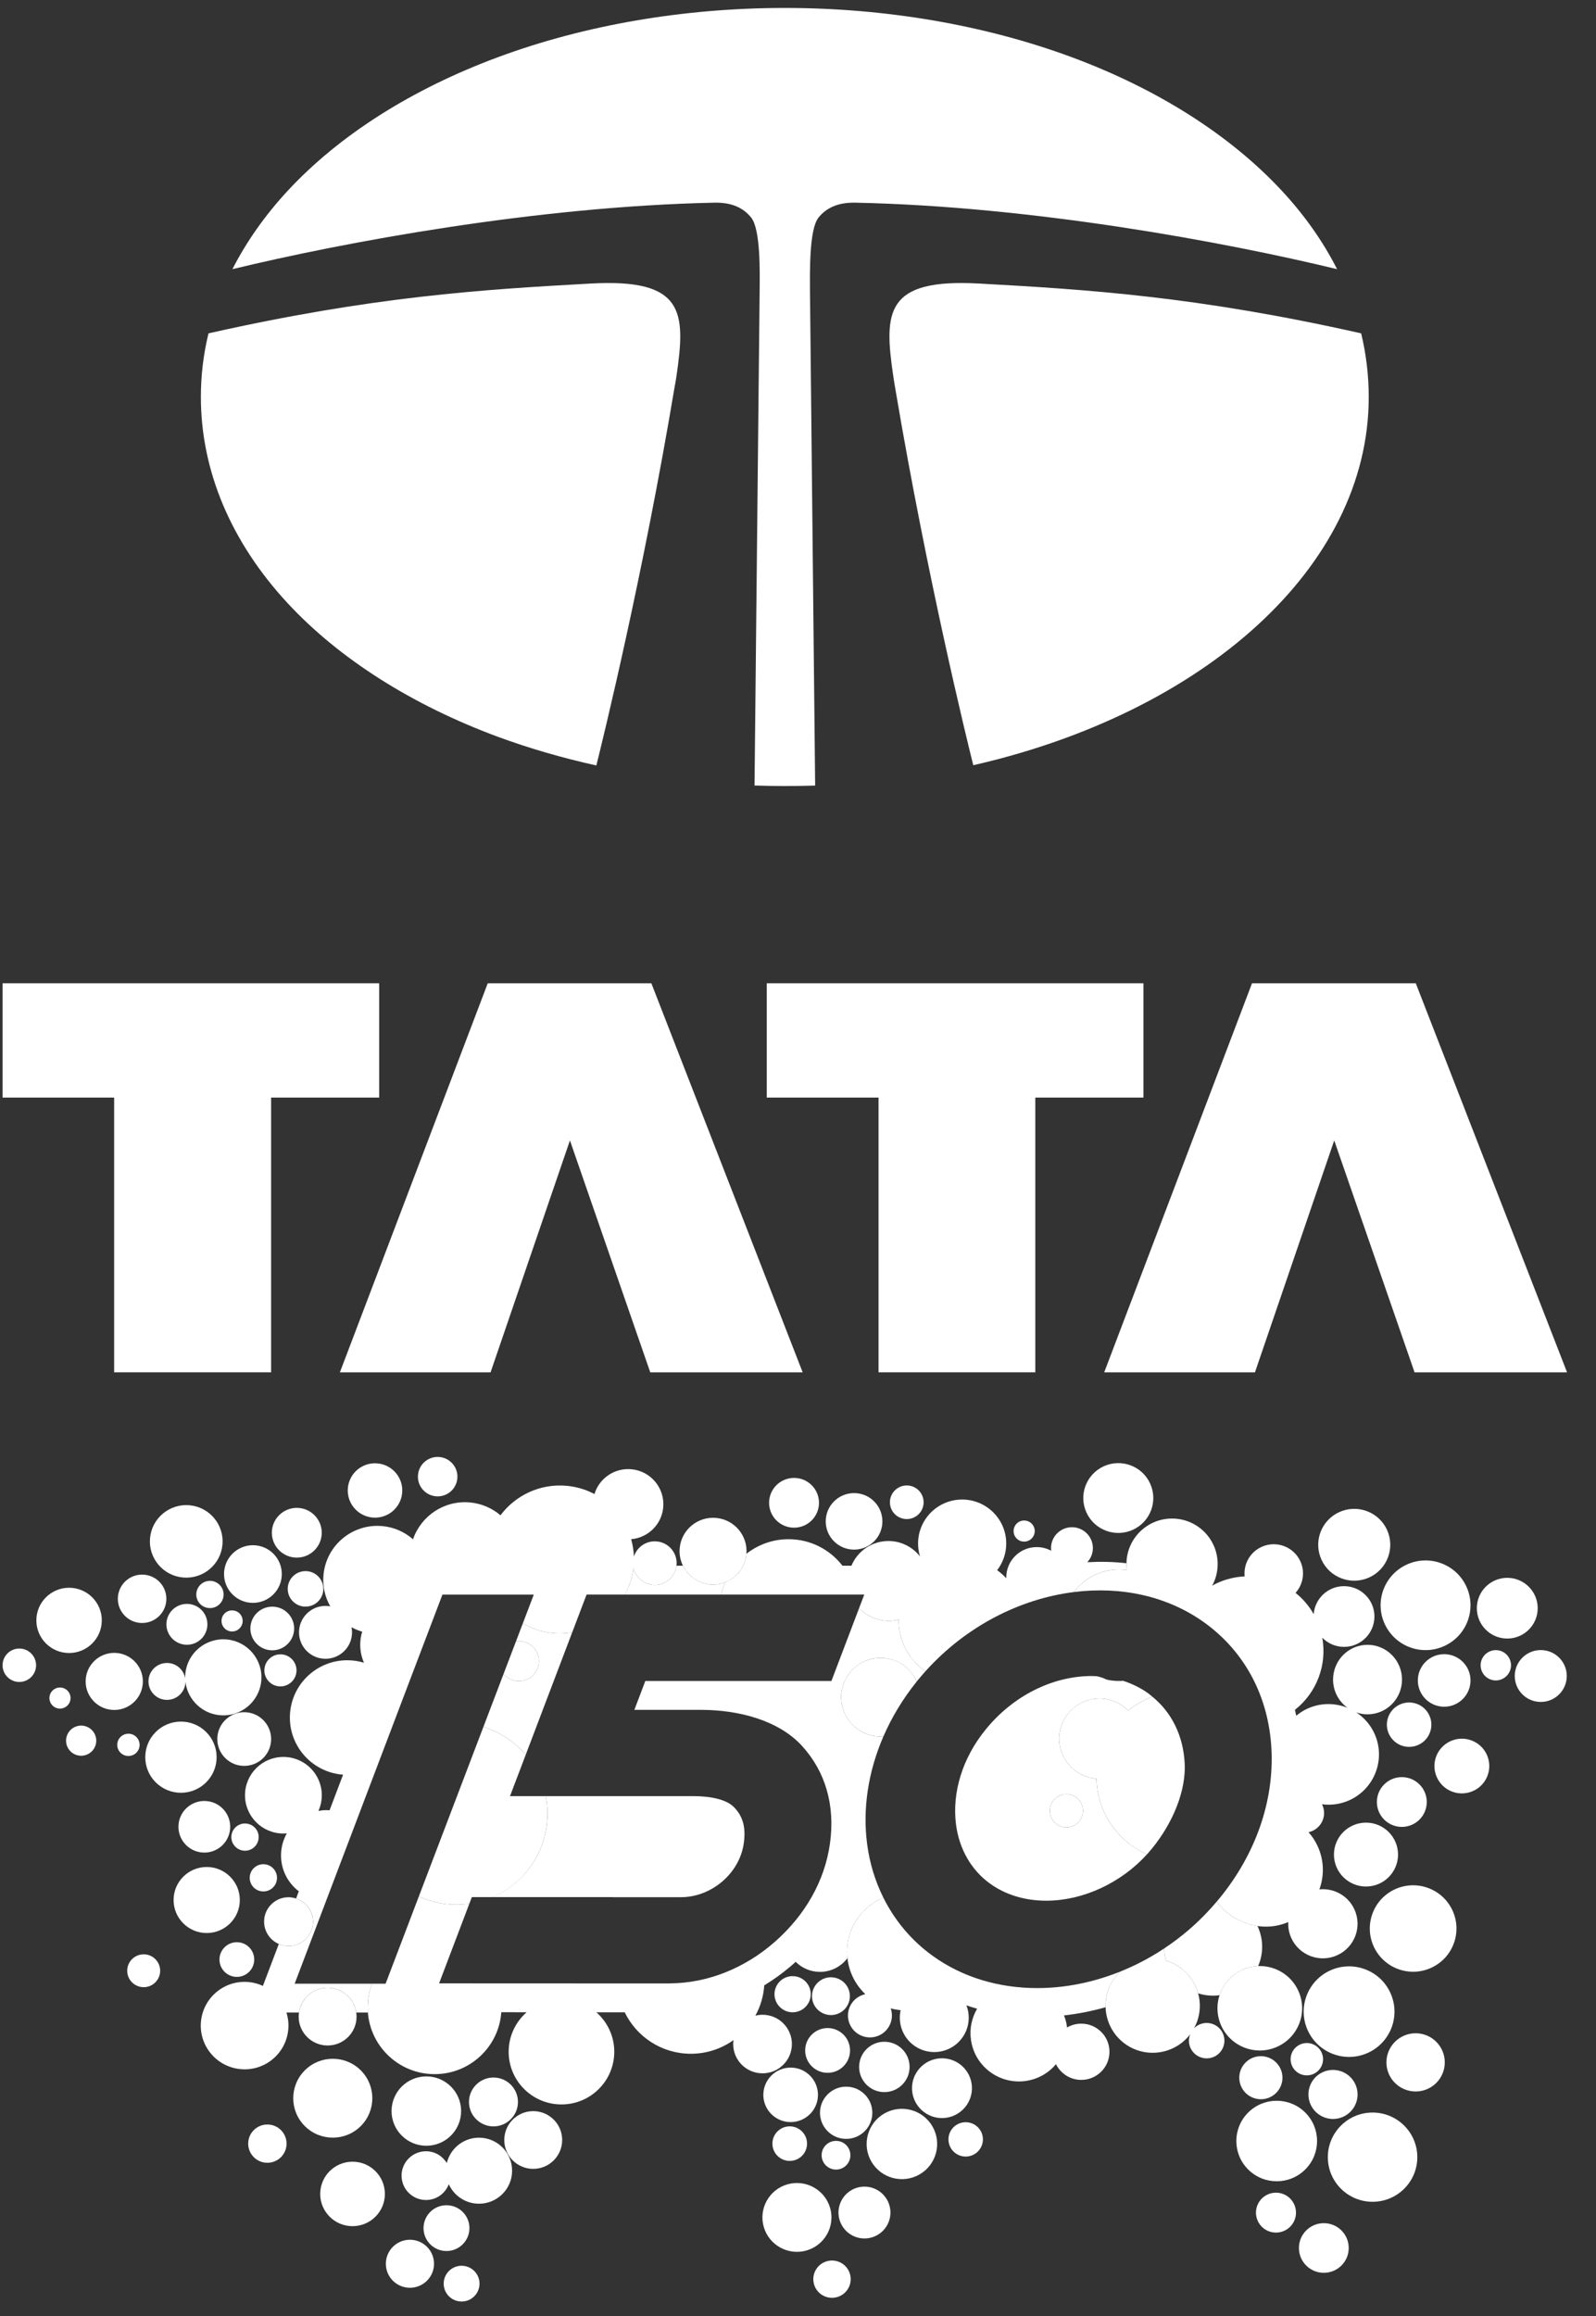 <?xml version="1.0" encoding="UTF-8"?>
<svg width="51px" height="74px" viewBox="0 0 51 74" version="1.1" xmlns="http://www.w3.org/2000/svg" xmlns:xlink="http://www.w3.org/1999/xlink">
    <rect x="0" y="0" width="51" height="74" fill="#333333" stroke="none"/>
    <!-- Generator: Sketch 49 (51002) - http://www.bohemiancoding.com/sketch -->
    <title>Tata 150 Logo Unit - Colour</title>
    <desc>Created with Sketch.</desc>
    <defs></defs>
    <g id="home_320_1440" stroke="none" stroke-width="1" fill="none" fill-rule="evenodd">
        <g id="home_1440_01_tata_150" transform="translate(-1241, -32)">
            <g id="Group">
                <g transform="translate(-205, -21)" id="Group-10">
                    <g transform="translate(205, 21)">
                        <g id="Tata-150-Logo-Unit---Colour" transform="translate(1216, 19)">
                            <path d="M48.441,63.409 C48.435,63.413 48.43,63.417 48.424,63.421 C48.43,63.417 48.435,63.413 48.441,63.409" id="Fill-3" fill="#DA3233"></path>
                            <path d="M48.841,62.79 C48.836,62.813 48.831,62.835 48.825,62.858 C48.831,62.835 48.836,62.813 48.841,62.791 L48.841,62.79" id="Fill-4" fill="#DA3233"></path>
                            <path d="M48.652,63.198 C48.646,63.206 48.641,63.213 48.635,63.221 C48.641,63.213 48.646,63.206 48.652,63.198" id="Fill-5" fill="#DA3233"></path>
                            <path d="M48.724,63.089 C48.718,63.098 48.713,63.107 48.708,63.116 C48.713,63.107 48.718,63.098 48.724,63.089" id="Fill-6" fill="#DA3233"></path>
                            <path d="M48.786,62.949 C48.783,62.956 48.781,62.964 48.778,62.97 C48.781,62.964 48.784,62.956 48.786,62.949" id="Fill-7" fill="#DA3233"></path>
                            <polyline id="Fill-8" fill="#FFFFFF" points="25.082 44.413 37.117 44.413 37.117 48.065 33.663 48.065 33.663 56.843 28.647 56.843 28.647 48.065 25.082 48.065 25.082 44.413"></polyline>
                            <polyline id="Fill-9" fill="#FFFFFF" points="43.212 49.434 40.676 56.843 35.861 56.843 40.586 44.413 45.814 44.413 50.649 56.843 45.779 56.843 43.212 49.434"></polyline>
                            <polyline id="Fill-10" fill="#FFFFFF" points="49.501 44.413 61.539 44.413 61.539 48.065 58.083 48.065 58.083 56.843 53.074 56.843 53.074 48.065 49.501 48.065 49.501 44.413"></polyline>
                            <polyline id="Fill-11" fill="#FFFFFF" points="67.635 49.434 65.102 56.843 60.285 56.843 65.008 44.413 70.241 44.413 75.075 56.843 70.202 56.843 67.635 49.434"></polyline>
                            <path d="M67.726,21.599 C67.281,20.72 66.691,19.879 65.957,19.09 C64.306,17.315 61.986,15.84 59.233,14.822 C56.459,13.796 53.291,13.254 50.078,13.254 C46.861,13.254 43.697,13.796 40.926,14.822 C38.173,15.84 35.845,17.315 34.198,19.09 C33.466,19.879 32.874,20.724 32.427,21.599 C36.007,20.734 42.14,19.594 47.825,19.475 C48.376,19.463 48.752,19.636 49.005,19.953 C49.307,20.334 49.28,21.701 49.274,22.31 L49.111,38.095 C49.432,38.106 49.757,38.112 50.078,38.112 C50.405,38.112 50.723,38.106 51.048,38.097 L50.883,22.31 C50.881,21.701 50.854,20.334 51.154,19.953 C51.407,19.636 51.787,19.463 52.333,19.475 C58.023,19.594 64.145,20.733 67.726,21.599" id="Fill-12" fill="#FFFFFF"></path>
                            <path d="M68.496,23.65 C63.249,22.469 59.752,22.25 56.295,22.059 C53.283,21.89 53.243,22.963 53.544,25.014 C53.563,25.138 53.587,25.295 53.619,25.476 C54.628,31.442 55.881,36.575 56.101,37.447 C63.443,35.774 68.738,31.136 68.738,25.684 C68.738,24.995 68.655,24.317 68.496,23.65" id="Fill-13" fill="#FFFFFF"></path>
                            <path d="M46.617,25.014 C46.916,22.963 46.875,21.89 43.868,22.059 C40.408,22.25 36.91,22.469 31.663,23.65 C31.499,24.317 31.419,24.995 31.419,25.684 C31.419,28.037 32.38,30.32 34.198,32.278 C35.845,34.05 38.173,35.528 40.926,36.545 C41.923,36.911 42.972,37.215 44.056,37.455 C44.26,36.64 45.549,31.399 46.563,25.327 C46.59,25.209 46.601,25.1 46.617,25.014" id="Fill-14" fill="#FFFFFF"></path>
                            <path d="M31.395,65.393 C31.671,65.161 31.706,64.749 31.474,64.473 C31.241,64.197 30.828,64.162 30.551,64.394 C30.274,64.627 30.239,65.039 30.472,65.314 C30.705,65.59 31.118,65.625 31.395,65.393" id="Fill-15" fill="#FFFFFF"></path>
                            <path d="M29.747,66.667 C29.719,66.992 29.96,67.277 30.285,67.305 C30.611,67.333 30.897,67.093 30.925,66.768 C30.927,66.751 30.925,66.736 30.925,66.719 C30.991,67.328 31.507,67.802 32.136,67.802 C32.809,67.802 33.354,67.258 33.354,66.587 C33.354,65.916 32.809,65.372 32.136,65.372 C31.463,65.372 30.917,65.916 30.917,66.587 C30.917,66.601 30.919,66.615 30.919,66.629 C30.879,66.366 30.664,66.154 30.386,66.13 C30.061,66.102 29.774,66.342 29.747,66.667" id="Fill-16" fill="#FFFFFF"></path>
                            <path d="M32.866,71.258 C32.626,71.237 32.415,71.415 32.394,71.654 C32.374,71.894 32.552,72.105 32.792,72.125 C33.032,72.146 33.243,71.968 33.264,71.729 C33.285,71.489 33.107,71.278 32.866,71.258" id="Fill-17" fill="#FFFFFF"></path>
                            <path d="M33.664,68.559 C33.664,68.085 33.279,67.701 32.804,67.701 C32.329,67.701 31.944,68.085 31.944,68.559 C31.944,69.032 32.329,69.416 32.804,69.416 C33.279,69.416 33.664,69.032 33.664,68.559" id="Fill-18" fill="#FFFFFF"></path>
                            <path d="M31.459,72.183 C31.914,72.222 32.314,71.886 32.353,71.432 C32.392,70.978 32.055,70.579 31.6,70.54 C31.145,70.501 30.744,70.837 30.705,71.291 C30.666,71.745 31.004,72.144 31.459,72.183" id="Fill-19" fill="#FFFFFF"></path>
                            <path d="M30.782,70.275 C31.411,70.275 31.922,69.766 31.922,69.138 C31.922,68.51 31.411,68.001 30.782,68.001 C30.152,68.001 29.642,68.51 29.642,69.138 C29.642,69.766 30.152,70.275 30.782,70.275" id="Fill-20" fill="#FFFFFF"></path>
                            <path d="M34.399,65.026 C34.399,64.641 34.086,64.329 33.7,64.329 C33.314,64.329 33.001,64.641 33.001,65.026 C33.001,65.411 33.314,65.724 33.7,65.724 C34.086,65.724 34.399,65.411 34.399,65.026" id="Fill-21" fill="#FFFFFF"></path>
                            <path d="M32.569,75.049 C32.262,75.049 32.013,75.297 32.013,75.603 C32.013,75.909 32.262,76.157 32.569,76.157 C32.875,76.157 33.124,75.909 33.124,75.603 C33.124,75.297 32.875,75.049 32.569,75.049" id="Fill-22" fill="#FFFFFF"></path>
                            <path d="M41.524,66.705 C41.876,66.737 42.187,66.478 42.22,66.127 C42.251,65.776 41.992,65.465 41.64,65.433 C41.587,65.429 41.537,65.432 41.487,65.44 L41.091,66.479 C41.196,66.604 41.348,66.689 41.524,66.705" id="Fill-23" fill="#FFFFFF"></path>
                            <path d="M42.142,72.329 C42.367,71.917 42.495,71.445 42.495,70.943 C42.495,70.751 42.476,70.564 42.44,70.383 L41.297,70.383 L41.799,69.062 C41.446,68.649 40.98,68.334 40.447,68.17 L38.384,73.586 C38.75,73.752 39.154,73.85 39.582,73.85 C39.723,73.85 39.862,73.84 39.997,73.82 L40.078,73.608 L40.747,73.608 C41.343,73.348 41.834,72.896 42.142,72.329" id="Fill-24" fill="#FFFFFF"></path>
                            <path d="M47.07,63.349 C47.1,63.375 47.13,63.4 47.163,63.423 C47.166,63.426 47.17,63.429 47.174,63.432 C47.244,63.48 47.319,63.52 47.4,63.551 C47.411,63.556 47.422,63.559 47.432,63.563 C47.462,63.573 47.493,63.583 47.524,63.59 C47.536,63.593 47.548,63.597 47.56,63.599 C47.602,63.608 47.645,63.615 47.689,63.62 C47.74,63.624 47.79,63.624 47.84,63.621 C47.851,63.621 47.862,63.62 47.873,63.619 C47.922,63.615 47.97,63.609 48.017,63.599 C48.021,63.598 48.025,63.596 48.029,63.596 C48.074,63.585 48.118,63.571 48.161,63.555 C48.168,63.552 48.176,63.55 48.183,63.547 C48.229,63.528 48.274,63.507 48.317,63.483 C48.319,63.481 48.321,63.48 48.323,63.479 C48.366,63.453 48.408,63.425 48.448,63.394 C48.449,63.393 48.45,63.392 48.451,63.391 C48.492,63.359 48.531,63.323 48.567,63.285 L48.567,63.284 C48.724,63.117 48.829,62.899 48.851,62.653 C48.905,62.066 48.471,61.547 47.883,61.494 C47.294,61.441 46.773,61.873 46.72,62.46 C46.689,62.804 46.825,63.123 47.061,63.341 C47.064,63.343 47.067,63.346 47.07,63.349" id="Fill-25" fill="#FFFFFF"></path>
                            <path d="M36.905,61.482 C37.384,61.525 37.808,61.173 37.851,60.696 C37.895,60.218 37.541,59.795 37.062,59.752 C36.583,59.708 36.16,60.06 36.116,60.538 C36.072,61.016 36.426,61.438 36.905,61.482" id="Fill-26" fill="#FFFFFF"></path>
                            <path d="M38.928,60.803 C39.276,60.834 39.583,60.579 39.614,60.233 C39.646,59.886 39.39,59.58 39.043,59.548 C38.696,59.517 38.388,59.772 38.357,60.119 C38.325,60.465 38.581,60.771 38.928,60.803" id="Fill-27" fill="#FFFFFF"></path>
                            <path d="M33.85,73.03 C33.871,72.79 33.693,72.579 33.453,72.559 C33.213,72.538 33.001,72.716 32.981,72.955 C32.96,73.195 33.138,73.405 33.378,73.426 C33.619,73.447 33.83,73.269 33.85,73.03" id="Fill-28" fill="#FFFFFF"></path>
                            <path d="M34.473,66.408 C34.497,66.127 34.288,65.878 34.005,65.854 C33.722,65.83 33.474,66.039 33.45,66.321 C33.425,66.603 33.635,66.851 33.917,66.875 C34.2,66.899 34.449,66.69 34.473,66.408" id="Fill-29" fill="#FFFFFF"></path>
                            <path d="M32.387,65.121 C32.573,65.137 32.737,64.999 32.753,64.814 C32.769,64.628 32.631,64.465 32.445,64.45 C32.259,64.434 32.095,64.571 32.08,64.756 C32.064,64.942 32.202,65.105 32.387,65.121" id="Fill-30" fill="#FFFFFF"></path>
                            <path d="M26.917,66.912 C26.73,66.912 26.579,67.063 26.579,67.249 C26.579,67.435 26.73,67.586 26.917,67.586 C27.103,67.586 27.254,67.435 27.254,67.249 C27.254,67.063 27.103,66.912 26.917,66.912" id="Fill-31" fill="#FFFFFF"></path>
                            <path d="M29.461,68.744 C29.461,68.547 29.301,68.388 29.104,68.388 C28.907,68.388 28.746,68.547 28.746,68.744 C28.746,68.941 28.907,69.1 29.104,69.1 C29.301,69.1 29.461,68.941 29.461,68.744" id="Fill-32" fill="#FFFFFF"></path>
                            <path d="M27.593,68.129 C27.327,68.129 27.111,68.345 27.111,68.611 C27.111,68.876 27.327,69.092 27.593,69.092 C27.86,69.092 28.076,68.876 28.076,68.611 C28.076,68.345 27.86,68.129 27.593,68.129" id="Fill-33" fill="#FFFFFF"></path>
                            <path d="M29.562,66.795 C29.605,66.294 29.232,65.852 28.729,65.809 C28.226,65.766 27.783,66.138 27.74,66.64 C27.697,67.141 28.07,67.583 28.573,67.626 C29.076,67.669 29.519,67.297 29.562,66.795" id="Fill-34" fill="#FFFFFF"></path>
                            <path d="M36.891,76.374 L34.416,76.374 L38.088,66.704 L39.138,63.944 L42.057,63.944 L41.706,64.865 C41.994,65.032 42.322,65.143 42.676,65.175 C42.745,65.181 42.813,65.183 42.88,65.183 C42.909,65.183 42.937,65.182 42.965,65.182 C43,65.18 43.034,65.178 43.068,65.175 C43.142,65.17 43.214,65.16 43.286,65.148 L43.744,63.943 L44.971,63.943 C44.986,63.913 45.003,63.884 45.018,63.854 C45.027,63.835 45.037,63.817 45.045,63.798 C45.07,63.745 45.091,63.69 45.111,63.634 C45.119,63.613 45.128,63.592 45.135,63.57 C45.154,63.514 45.17,63.456 45.184,63.398 C45.19,63.376 45.197,63.355 45.202,63.333 C45.219,63.253 45.234,63.171 45.243,63.088 C45.307,63.377 45.549,63.605 45.86,63.633 C45.907,63.638 45.954,63.637 46,63.632 C46.022,63.63 46.042,63.623 46.064,63.619 C46.087,63.614 46.11,63.611 46.132,63.604 C46.163,63.595 46.191,63.581 46.219,63.568 C46.231,63.562 46.243,63.559 46.254,63.553 C46.289,63.534 46.322,63.511 46.353,63.487 C46.356,63.484 46.36,63.482 46.363,63.48 C46.499,63.369 46.593,63.208 46.616,63.021 C46.616,63.015 46.619,63.009 46.619,63.002 C46.654,62.619 46.371,62.279 45.986,62.245 C45.652,62.214 45.353,62.424 45.256,62.73 C45.249,62.538 45.219,62.352 45.168,62.174 C45.702,62.129 46.143,61.709 46.193,61.159 C46.25,60.541 45.793,59.995 45.175,59.939 C44.634,59.89 44.147,60.232 43.996,60.731 C43.727,60.589 43.427,60.497 43.105,60.468 C42.254,60.391 41.47,60.774 40.993,61.41 C40.727,61.184 40.391,61.034 40.016,60.999 C39.193,60.925 38.454,61.43 38.198,62.177 C37.932,61.944 37.595,61.789 37.216,61.755 C36.264,61.669 35.423,62.368 35.337,63.317 C35.304,63.679 35.386,64.025 35.553,64.319 C35.527,64.314 35.501,64.311 35.474,64.308 C35.008,64.268 34.598,64.613 34.558,65.078 C34.518,65.542 34.863,65.952 35.329,65.991 C35.795,66.031 36.206,65.687 36.246,65.222 C36.253,65.141 36.247,65.063 36.232,64.987 C36.339,65.046 36.453,65.093 36.574,65.128 C36.533,65.26 36.511,65.401 36.511,65.547 C36.511,65.75 36.554,65.944 36.63,66.12 C36.462,66.069 36.284,66.041 36.099,66.041 C35.085,66.041 34.263,66.861 34.263,67.873 C34.263,68.838 35.013,69.627 35.963,69.697 L35.531,70.835 C35.498,70.833 35.465,70.83 35.431,70.83 C35.343,70.83 35.258,70.839 35.175,70.854 C35.244,70.701 35.283,70.532 35.283,70.354 C35.283,69.678 34.734,69.13 34.056,69.13 C33.378,69.13 32.829,69.678 32.829,70.354 C32.829,71.029 33.378,71.577 34.056,71.577 C34.093,71.577 34.129,71.575 34.165,71.572 C34.048,71.781 33.98,72.021 33.98,72.277 C33.98,72.744 34.203,73.159 34.548,73.423 L34.461,73.653 C34.775,73.755 35.004,74.045 35.004,74.392 C35.004,74.823 34.653,75.172 34.221,75.172 C34.11,75.172 34.005,75.148 33.909,75.107 L33.401,76.445 C33.258,76.379 33.102,76.335 32.936,76.321 C32.165,76.255 31.487,76.825 31.421,77.594 C31.354,78.363 31.926,79.039 32.697,79.105 C33.468,79.171 34.146,78.601 34.212,77.832 C34.229,77.646 34.206,77.464 34.153,77.295 L34.554,77.295 C34.619,76.848 35.003,76.505 35.469,76.505 C35.935,76.505 36.319,76.848 36.383,77.295 L36.758,77.295 C36.754,77.241 36.75,77.187 36.75,77.131 C36.75,76.864 36.801,76.61 36.891,76.374" id="Fill-35" fill="#FFFFFF"></path>
                            <path d="M35.332,63.761 C35.332,63.447 35.077,63.193 34.763,63.193 C34.449,63.193 34.194,63.447 34.194,63.761 C34.194,64.074 34.449,64.328 34.763,64.328 C35.077,64.328 35.332,64.074 35.332,63.761" id="Fill-36" fill="#FFFFFF"></path>
                            <path d="M32.663,73.701 C32.663,73.118 32.189,72.646 31.605,72.646 C31.021,72.646 30.547,73.118 30.547,73.701 C30.547,74.284 31.021,74.756 31.605,74.756 C32.189,74.756 32.663,74.284 32.663,73.701" id="Fill-37" fill="#FFFFFF"></path>
                            <path d="M29.592,75.436 C29.301,75.436 29.065,75.671 29.065,75.961 C29.065,76.251 29.301,76.486 29.592,76.486 C29.882,76.486 30.118,76.251 30.118,75.961 C30.118,75.671 29.882,75.436 29.592,75.436" id="Fill-38" fill="#FFFFFF"></path>
                            <path d="M31.746,63.506 C31.506,63.486 31.295,63.663 31.274,63.903 C31.253,64.142 31.431,64.353 31.672,64.373 C31.912,64.394 32.123,64.216 32.144,63.977 C32.164,63.738 31.986,63.527 31.746,63.506" id="Fill-39" fill="#FFFFFF"></path>
                            <path d="M28.253,64.767 C28.253,64.192 27.785,63.725 27.208,63.725 C26.63,63.725 26.162,64.192 26.162,64.767 C26.162,65.343 26.63,65.81 27.208,65.81 C27.785,65.81 28.253,65.343 28.253,64.767" id="Fill-40" fill="#FFFFFF"></path>
                            <path d="M34.412,62.759 C34.85,62.799 35.238,62.477 35.278,62.04 C35.318,61.603 34.995,61.216 34.556,61.176 C34.118,61.137 33.73,61.459 33.69,61.896 C33.651,62.333 33.974,62.72 34.412,62.759" id="Fill-41" fill="#FFFFFF"></path>
                            <path d="M33.082,64.208 C33.592,64.208 34.005,63.796 34.005,63.287 C34.005,62.779 33.592,62.366 33.082,62.366 C32.572,62.366 32.159,62.779 32.159,63.287 C32.159,63.796 32.572,64.208 33.082,64.208" id="Fill-42" fill="#FFFFFF"></path>
                            <path d="M30.852,63.398 C31.492,63.453 32.055,62.98 32.109,62.343 C32.164,61.705 31.69,61.144 31.051,61.089 C30.411,61.035 29.849,61.507 29.794,62.145 C29.739,62.782 30.213,63.343 30.852,63.398" id="Fill-43" fill="#FFFFFF"></path>
                            <path d="M25.617,65.667 C25.321,65.667 25.082,65.907 25.082,66.201 C25.082,66.496 25.321,66.735 25.617,66.735 C25.913,66.735 26.153,66.496 26.153,66.201 C26.153,65.907 25.913,65.667 25.617,65.667" id="Fill-44" fill="#FFFFFF"></path>
                            <path d="M29.475,64.848 C29.901,64.885 30.277,64.57 30.313,64.144 C30.35,63.719 30.034,63.344 29.607,63.308 C29.18,63.272 28.805,63.587 28.768,64.012 C28.732,64.437 29.048,64.812 29.475,64.848" id="Fill-45" fill="#FFFFFF"></path>
                            <path d="M41.487,65.44 C41.537,65.432 41.587,65.429 41.64,65.433 C41.992,65.465 42.251,65.776 42.22,66.127 C42.187,66.478 41.876,66.737 41.524,66.705 C41.348,66.689 41.196,66.604 41.091,66.479 L40.447,68.17 C40.98,68.334 41.446,68.649 41.799,69.062 L43.286,65.147 C43.214,65.16 43.142,65.17 43.068,65.175 L43.068,65.175 C43.034,65.178 43,65.18 42.965,65.182 C42.87,65.184 42.774,65.184 42.676,65.175 C42.322,65.143 41.994,65.032 41.706,64.865 L41.487,65.44" id="Fill-46" fill="#FFFFFF"></path>
                            <path d="M33.544,80.873 C33.205,80.873 32.931,81.146 32.931,81.484 C32.931,81.822 33.205,82.096 33.544,82.096 C33.883,82.096 34.157,81.822 34.157,81.484 C34.157,81.146 33.883,80.873 33.544,80.873" id="Fill-47" fill="#FFFFFF"></path>
                            <path d="M35.004,74.392 C35.004,74.343 34.998,74.296 34.989,74.249 C34.989,74.247 34.988,74.246 34.988,74.245 C34.985,74.23 34.981,74.215 34.977,74.201 C34.969,74.172 34.961,74.144 34.951,74.116 C34.948,74.109 34.944,74.102 34.941,74.094 C34.936,74.083 34.931,74.071 34.926,74.059 C34.916,74.039 34.905,74.019 34.894,74 C34.889,73.991 34.884,73.984 34.879,73.976 C34.87,73.963 34.863,73.949 34.853,73.936 C34.847,73.927 34.839,73.919 34.832,73.91 C34.809,73.881 34.784,73.854 34.757,73.829 C34.75,73.823 34.743,73.817 34.736,73.811 C34.715,73.792 34.693,73.774 34.67,73.758 C34.653,73.746 34.635,73.736 34.617,73.726 C34.601,73.717 34.587,73.707 34.571,73.698 C34.535,73.681 34.499,73.666 34.461,73.653 C34.385,73.629 34.305,73.612 34.221,73.612 C33.789,73.612 33.439,73.961 33.439,74.392 C33.439,74.722 33.645,75.003 33.936,75.117 C33.975,75.133 34.017,75.146 34.059,75.155 C34.064,75.156 34.069,75.157 34.074,75.158 C34.122,75.167 34.171,75.172 34.221,75.172 C34.653,75.172 35.004,74.823 35.004,74.392" id="Fill-48" fill="#FFFFFF"></path>
                            <path d="M36.528,80.924 C37.021,80.432 37.021,79.634 36.528,79.142 C36.034,78.65 35.234,78.65 34.741,79.142 C34.247,79.634 34.247,80.432 34.741,80.924 C35.234,81.416 36.034,81.416 36.528,80.924" id="Fill-49" fill="#FFFFFF"></path>
                            <path d="M36.319,77.074 C36.306,77.044 36.295,77.013 36.28,76.985 C36.261,76.952 36.239,76.921 36.217,76.891 C36.208,76.878 36.2,76.864 36.19,76.852 C36.157,76.81 36.121,76.772 36.081,76.737 C36.078,76.734 36.076,76.732 36.074,76.73 C36.036,76.698 35.996,76.669 35.953,76.642 C35.948,76.639 35.943,76.636 35.938,76.633 C35.908,76.615 35.875,76.601 35.842,76.586 C35.83,76.581 35.819,76.574 35.807,76.569 C35.801,76.567 35.794,76.564 35.788,76.562 C35.75,76.548 35.71,76.538 35.67,76.529 C35.661,76.527 35.653,76.523 35.644,76.522 C35.639,76.521 35.634,76.52 35.628,76.519 C35.576,76.51 35.523,76.505 35.469,76.505 C35.414,76.505 35.361,76.51 35.309,76.519 C35.304,76.52 35.298,76.521 35.293,76.522 C35.244,76.531 35.196,76.545 35.15,76.562 C35.144,76.564 35.137,76.567 35.131,76.569 C35.085,76.587 35.041,76.609 34.999,76.633 C34.994,76.636 34.989,76.639 34.984,76.642 C34.98,76.645 34.977,76.648 34.973,76.651 C34.935,76.675 34.898,76.701 34.864,76.73 C34.862,76.732 34.859,76.734 34.857,76.737 C34.817,76.772 34.78,76.81 34.747,76.852 C34.737,76.864 34.73,76.878 34.721,76.891 C34.699,76.921 34.676,76.952 34.658,76.985 C34.643,77.013 34.631,77.044 34.619,77.074 C34.611,77.094 34.6,77.113 34.593,77.134 C34.575,77.186 34.562,77.24 34.554,77.295 C34.548,77.338 34.544,77.382 34.544,77.427 C34.544,77.936 34.958,78.349 35.469,78.349 C35.98,78.349 36.394,77.936 36.394,77.427 C36.394,77.382 36.389,77.338 36.383,77.295 C36.375,77.24 36.362,77.186 36.345,77.134 C36.338,77.113 36.327,77.094 36.319,77.074" id="Fill-50" fill="#FFFFFF"></path>
                            <path d="M48.053,63.943 C48.079,63.808 48.118,63.678 48.168,63.553 C48.165,63.553 48.163,63.554 48.161,63.555 C48.153,63.558 48.145,63.56 48.137,63.563 C48.106,63.573 48.074,63.583 48.042,63.592 C48.037,63.593 48.033,63.595 48.029,63.596 C48.025,63.596 48.021,63.598 48.017,63.599 C48.006,63.601 47.994,63.601 47.982,63.604 C47.952,63.609 47.921,63.614 47.89,63.617 C47.885,63.617 47.879,63.619 47.873,63.619 C47.862,63.62 47.851,63.621 47.84,63.621 L47.838,63.621 C47.789,63.624 47.739,63.624 47.689,63.62 C47.614,63.613 47.543,63.596 47.474,63.576 C47.46,63.571 47.446,63.568 47.432,63.563 C47.311,63.521 47.201,63.457 47.105,63.377 C47.094,63.368 47.081,63.359 47.07,63.349 C47.067,63.346 47.064,63.343 47.061,63.341 C47.03,63.312 47.002,63.282 46.974,63.251 C46.967,63.242 46.961,63.233 46.953,63.224 C46.933,63.199 46.913,63.173 46.895,63.146 C46.889,63.137 46.884,63.127 46.878,63.117 C46.86,63.089 46.844,63.061 46.829,63.031 C46.827,63.028 46.825,63.025 46.823,63.021 L46.616,63.021 C46.593,63.208 46.499,63.369 46.363,63.48 C46.34,63.499 46.314,63.514 46.288,63.53 C46.277,63.537 46.266,63.546 46.254,63.553 L46.254,63.553 C46.243,63.559 46.231,63.562 46.219,63.568 C46.191,63.581 46.163,63.595 46.132,63.604 C46.11,63.611 46.087,63.614 46.064,63.619 L46.064,63.619 C46.042,63.623 46.022,63.63 46,63.632 C45.954,63.637 45.907,63.638 45.86,63.633 C45.549,63.605 45.307,63.377 45.243,63.088 C45.222,63.276 45.177,63.455 45.115,63.626 C45.113,63.629 45.112,63.631 45.111,63.634 L45.111,63.635 C45.072,63.742 45.024,63.844 44.97,63.943 L48.053,63.943" id="Fill-52" fill="#FFFFFF"></path>
                            <path d="M46.758,73.611 C47.729,73.611 48.631,72.859 48.768,71.886 C48.834,71.413 48.758,71.035 48.444,70.725 C48.201,70.483 47.692,70.382 47.145,70.382 C47.132,70.382 47.023,70.383 47.023,70.383 L42.44,70.383 C42.476,70.564 42.495,70.751 42.495,70.943 C42.495,71.34 42.414,71.719 42.269,72.064 C42.268,72.065 42.268,72.067 42.267,72.069 C42.266,72.072 42.264,72.075 42.263,72.078 C42.226,72.164 42.187,72.248 42.142,72.329 C42.102,72.402 42.059,72.473 42.013,72.542 C42.013,72.542 42.012,72.543 42.012,72.543 C42.012,72.544 42.011,72.545 42.01,72.546 C41.7,73.013 41.257,73.383 40.736,73.608 L44.589,73.608 L44.589,73.611 L46.758,73.611" id="Fill-53" fill="#FFFFFF"></path>
                            <path d="M36.266,82.061 C35.695,82.061 35.232,82.522 35.232,83.091 C35.232,83.66 35.695,84.121 36.266,84.121 C36.836,84.121 37.299,83.66 37.299,83.091 C37.299,82.522 36.836,82.061 36.266,82.061" id="Fill-54" fill="#FFFFFF"></path>
                            <path d="M39.75,85.386 C39.434,85.386 39.178,85.642 39.178,85.957 C39.178,86.273 39.434,86.528 39.75,86.528 C40.067,86.528 40.323,86.273 40.323,85.957 C40.323,85.642 40.067,85.386 39.75,85.386" id="Fill-55" fill="#FFFFFF"></path>
                            <path d="M50.328,76.133 C50.008,76.133 49.749,76.391 49.749,76.71 C49.749,77.029 50.008,77.288 50.328,77.288 C50.647,77.288 50.907,77.029 50.907,76.71 C50.907,76.391 50.647,76.133 50.328,76.133" id="Fill-56" fill="#FFFFFF"></path>
                            <path d="M42.039,80.446 C41.528,80.446 41.114,80.859 41.114,81.368 C41.114,81.877 41.528,82.29 42.039,82.29 C42.55,82.29 42.964,81.877 42.964,81.368 C42.964,80.859 42.55,80.446 42.039,80.446" id="Fill-57" fill="#FFFFFF"></path>
                            <path d="M41.551,80.153 C41.551,79.722 41.201,79.372 40.769,79.372 C40.337,79.372 39.986,79.722 39.986,80.153 C39.986,80.583 40.337,80.933 40.769,80.933 C41.201,80.933 41.551,80.583 41.551,80.153" id="Fill-58" fill="#FFFFFF"></path>
                            <path d="M52.71,71.92 C52.558,70.78 52.746,69.589 53.23,68.473 C53.201,68.475 53.171,68.479 53.141,68.479 C53.101,68.479 53.06,68.477 53.02,68.473 C53.007,68.472 52.994,68.469 52.98,68.467 C52.954,68.464 52.928,68.461 52.903,68.456 C52.887,68.453 52.872,68.449 52.856,68.445 C52.834,68.44 52.811,68.435 52.789,68.428 C52.773,68.423 52.757,68.418 52.74,68.413 C52.72,68.406 52.7,68.399 52.681,68.391 C52.664,68.384 52.647,68.378 52.631,68.371 C52.613,68.362 52.595,68.354 52.577,68.345 C52.56,68.336 52.544,68.328 52.528,68.319 C52.511,68.31 52.495,68.3 52.479,68.29 C52.462,68.28 52.446,68.27 52.43,68.259 C52.426,68.257 52.422,68.253 52.418,68.25 C52.381,68.225 52.347,68.196 52.313,68.167 C52.311,68.165 52.309,68.164 52.307,68.162 C52.306,68.161 52.305,68.16 52.304,68.16 C52.302,68.157 52.299,68.155 52.297,68.152 C52.21,68.074 52.134,67.983 52.072,67.883 C52.07,67.88 52.067,67.877 52.065,67.874 C52.063,67.871 52.062,67.869 52.061,67.867 C52.06,67.866 52.06,67.864 52.059,67.863 C52.031,67.815 52.006,67.765 51.984,67.714 C51.98,67.704 51.975,67.694 51.972,67.684 C51.954,67.639 51.938,67.594 51.925,67.547 C51.922,67.537 51.92,67.527 51.917,67.517 C51.917,67.516 51.916,67.514 51.916,67.513 L51.916,67.513 C51.915,67.51 51.915,67.507 51.914,67.504 C51.91,67.489 51.907,67.474 51.904,67.458 C51.894,67.412 51.888,67.365 51.884,67.318 C51.883,67.317 51.883,67.317 51.883,67.317 C51.88,67.284 51.878,67.25 51.878,67.217 C51.878,67.141 51.886,67.068 51.899,66.997 C51.9,66.998 51.901,66.999 51.901,67 C51.902,66.999 51.902,66.998 51.902,66.997 C51.912,66.942 51.927,66.889 51.943,66.837 C51.944,66.836 51.944,66.835 51.944,66.834 C51.955,66.802 51.966,66.771 51.979,66.74 C51.984,66.729 51.988,66.719 51.993,66.708 C51.995,66.703 51.998,66.699 52,66.694 C52.036,66.618 52.078,66.545 52.128,66.478 C52.131,66.472 52.135,66.468 52.139,66.463 C52.164,66.43 52.19,66.398 52.219,66.368 C52.219,66.367 52.22,66.367 52.22,66.366 C52.266,66.317 52.318,66.272 52.371,66.23 C52.381,66.223 52.391,66.215 52.401,66.208 C52.505,66.132 52.62,66.071 52.744,66.03 C52.745,66.029 52.746,66.029 52.746,66.029 C52.807,66.009 52.869,65.993 52.933,65.982 C52.938,65.982 52.943,65.981 52.948,65.981 C53.011,65.971 53.075,65.965 53.141,65.965 C53.187,65.965 53.232,65.968 53.277,65.973 C53.293,65.974 53.308,65.978 53.324,65.98 C53.352,65.984 53.38,65.988 53.408,65.995 C53.426,65.998 53.444,66.004 53.462,66.009 C53.486,66.015 53.511,66.022 53.535,66.03 C53.552,66.036 53.569,66.042 53.586,66.049 C53.603,66.055 53.62,66.061 53.636,66.068 C53.637,66.067 53.637,66.067 53.638,66.066 C53.65,66.071 53.661,66.079 53.673,66.084 C53.699,66.097 53.723,66.11 53.748,66.123 C53.753,66.126 53.759,66.129 53.765,66.132 C53.765,66.132 53.765,66.132 53.765,66.132 C53.784,66.142 53.802,66.153 53.82,66.165 C53.822,66.166 53.824,66.167 53.826,66.168 C53.84,66.178 53.853,66.188 53.867,66.198 C53.879,66.207 53.891,66.214 53.902,66.223 C53.921,66.237 53.94,66.251 53.958,66.266 C53.959,66.267 53.96,66.267 53.961,66.268 L53.961,66.268 C53.986,66.29 54.009,66.313 54.032,66.336 C54.064,66.369 54.095,66.403 54.123,66.439 C54.137,66.456 54.152,66.472 54.165,66.49 C54.216,66.561 54.258,66.64 54.294,66.722 C54.305,66.708 54.315,66.694 54.327,66.68 C54.407,66.582 54.49,66.486 54.574,66.392 C54.471,66.321 54.372,66.243 54.284,66.154 C54.284,66.154 54.284,66.154 54.284,66.154 C54.261,66.131 54.241,66.106 54.22,66.082 C54.22,66.082 54.219,66.081 54.219,66.081 C54.21,66.071 54.201,66.061 54.192,66.051 C54.192,66.051 54.192,66.051 54.192,66.051 C54.165,66.019 54.141,65.986 54.116,65.954 C54.102,65.934 54.086,65.916 54.071,65.896 C54.07,65.894 54.068,65.892 54.067,65.889 C54.066,65.889 54.066,65.889 54.066,65.889 C54.066,65.889 54.066,65.889 54.066,65.889 C54.03,65.836 53.996,65.78 53.965,65.724 C53.962,65.718 53.957,65.712 53.954,65.705 C53.95,65.699 53.947,65.693 53.944,65.686 C53.942,65.682 53.939,65.677 53.937,65.672 C53.91,65.619 53.884,65.565 53.861,65.51 C53.859,65.504 53.857,65.499 53.855,65.494 C53.85,65.482 53.846,65.469 53.841,65.457 C53.821,65.403 53.803,65.347 53.787,65.291 C53.783,65.277 53.779,65.263 53.775,65.248 C53.774,65.243 53.773,65.239 53.772,65.234 C53.758,65.174 53.746,65.113 53.737,65.051 C53.735,65.033 53.732,65.015 53.73,64.997 C53.73,64.995 53.729,64.993 53.729,64.991 C53.721,64.918 53.715,64.843 53.715,64.767 C53.715,64.758 53.716,64.749 53.716,64.74 C53.612,64.768 53.503,64.784 53.39,64.784 C53.338,64.784 53.287,64.779 53.237,64.773 C53.231,64.772 53.226,64.772 53.221,64.771 C53.177,64.764 53.135,64.757 53.093,64.746 C53.089,64.745 53.086,64.745 53.083,64.744 C53.081,64.743 53.08,64.743 53.078,64.742 C53.036,64.732 52.995,64.719 52.954,64.705 C52.95,64.703 52.945,64.701 52.94,64.699 C52.899,64.684 52.858,64.667 52.819,64.647 C52.819,64.647 52.819,64.647 52.818,64.647 L52.818,64.647 C52.78,64.628 52.743,64.606 52.707,64.584 C52.689,64.572 52.672,64.559 52.654,64.547 C52.638,64.535 52.62,64.524 52.604,64.511 C52.604,64.511 52.603,64.51 52.603,64.51 C52.597,64.506 52.59,64.502 52.584,64.497 C52.57,64.485 52.556,64.472 52.543,64.459 C52.535,64.453 52.528,64.446 52.521,64.44 L52.521,64.44 C52.513,64.433 52.506,64.425 52.498,64.418 C52.487,64.407 52.476,64.397 52.465,64.386 L52.465,64.385 C52.461,64.382 52.457,64.378 52.454,64.373 L51.568,66.704 L45.621,66.704 L45.271,67.626 L47.408,67.626 C48.599,67.628 49.877,67.955 50.629,68.779 C51.38,69.601 51.692,70.684 51.521,71.898 C51.354,73.092 50.731,74.179 49.768,75.03 C48.805,75.88 47.617,76.354 46.422,76.364 L46.383,76.367 L39.031,76.364 L39.998,73.818 C39.862,73.838 39.723,73.85 39.582,73.85 C39.549,73.85 39.517,73.848 39.485,73.847 C39.092,73.834 38.722,73.739 38.384,73.586 L37.322,76.374 L36.891,76.374 C36.874,76.419 36.857,76.465 36.843,76.512 C36.841,76.516 36.841,76.52 36.839,76.524 C36.823,76.577 36.81,76.631 36.798,76.686 C36.797,76.69 36.796,76.693 36.795,76.697 C36.783,76.756 36.773,76.816 36.766,76.876 C36.766,76.877 36.766,76.879 36.765,76.88 C36.765,76.882 36.765,76.884 36.765,76.886 C36.756,76.966 36.75,77.048 36.75,77.131 C36.75,78.309 37.708,79.264 38.889,79.264 C40.017,79.264 40.94,78.392 41.019,77.286 L41.828,77.287 C41.477,77.595 41.254,78.046 41.254,78.549 C41.254,79.478 42.009,80.232 42.941,80.232 C43.874,80.232 44.629,79.478 44.629,78.549 C44.629,78.046 44.407,77.596 44.056,77.288 L44.962,77.288 C45.342,78.071 46.145,78.613 47.076,78.613 C47.585,78.613 48.054,78.451 48.439,78.177 C48.433,78.218 48.429,78.26 48.429,78.303 C48.429,78.819 48.849,79.238 49.367,79.238 C49.885,79.238 50.305,78.819 50.305,78.303 C50.305,77.786 49.885,77.367 49.367,77.367 C49.288,77.367 49.211,77.378 49.137,77.397 C49.298,77.106 49.398,76.777 49.422,76.427 C49.709,76.253 49.986,76.054 50.251,75.83 C50.311,75.78 50.369,75.728 50.426,75.676 C50.625,75.874 50.899,75.997 51.203,75.997 C51.562,75.997 51.88,75.824 52.08,75.559 C52.073,75.492 52.069,75.423 52.069,75.354 C52.069,75.285 52.074,75.218 52.081,75.15 C52.082,75.142 52.083,75.133 52.084,75.125 C52.085,75.121 52.086,75.118 52.086,75.114 C52.091,75.073 52.098,75.032 52.105,74.992 C52.108,74.977 52.111,74.962 52.114,74.948 C52.116,74.941 52.118,74.935 52.119,74.928 C52.126,74.898 52.134,74.869 52.142,74.839 C52.143,74.838 52.143,74.838 52.143,74.837 C52.148,74.819 52.153,74.8 52.159,74.782 C52.162,74.773 52.165,74.765 52.168,74.756 C52.177,74.732 52.186,74.708 52.195,74.684 C52.201,74.666 52.207,74.649 52.214,74.632 C52.219,74.62 52.224,74.609 52.23,74.598 C52.238,74.579 52.247,74.561 52.256,74.543 C52.265,74.524 52.274,74.504 52.284,74.486 C52.288,74.477 52.293,74.469 52.298,74.461 C52.304,74.449 52.311,74.436 52.319,74.424 C52.32,74.421 52.322,74.418 52.323,74.415 C52.337,74.393 52.35,74.37 52.364,74.348 C52.368,74.343 52.371,74.338 52.375,74.332 C52.383,74.32 52.391,74.307 52.4,74.295 C52.405,74.288 52.409,74.281 52.414,74.274 C52.427,74.256 52.44,74.24 52.453,74.223 C52.454,74.221 52.456,74.219 52.457,74.218 C52.464,74.208 52.471,74.198 52.478,74.188 C52.478,74.188 52.478,74.188 52.478,74.188 C52.479,74.186 52.482,74.184 52.483,74.182 C52.499,74.162 52.518,74.144 52.534,74.125 C52.534,74.125 52.535,74.125 52.535,74.125 C52.554,74.103 52.573,74.082 52.593,74.061 C52.607,74.046 52.62,74.03 52.634,74.015 C52.639,74.011 52.643,74.008 52.647,74.004 C52.657,73.994 52.669,73.986 52.679,73.976 C52.713,73.945 52.748,73.915 52.785,73.886 C52.79,73.882 52.795,73.877 52.8,73.873 C52.805,73.869 52.81,73.866 52.814,73.862 L52.814,73.862 C52.822,73.857 52.829,73.851 52.836,73.846 L52.836,73.846 C52.837,73.846 52.837,73.845 52.838,73.844 C52.84,73.843 52.842,73.842 52.843,73.841 C52.843,73.841 52.844,73.841 52.844,73.841 C52.875,73.818 52.908,73.798 52.941,73.777 C52.959,73.765 52.977,73.752 52.996,73.74 C53.006,73.735 53.015,73.729 53.025,73.723 C53.06,73.703 53.098,73.687 53.134,73.669 C53.146,73.664 53.157,73.658 53.169,73.653 C53.189,73.644 53.207,73.632 53.227,73.624 C52.967,73.101 52.79,72.528 52.71,71.92" id="Fill-59" fill="#FFFFFF"></path>
                            <path d="M38.099,84.555 C37.674,84.555 37.33,84.898 37.33,85.322 C37.33,85.746 37.674,86.089 38.099,86.089 C38.524,86.089 38.869,85.746 38.869,85.322 C38.869,84.898 38.524,84.555 38.099,84.555" id="Fill-60" fill="#FFFFFF"></path>
                            <path d="M38.623,81.552 C39.237,81.552 39.735,81.056 39.735,80.444 C39.735,79.832 39.237,79.336 38.623,79.336 C38.01,79.336 37.512,79.832 37.512,80.444 C37.512,81.056 38.01,81.552 38.623,81.552" id="Fill-61" fill="#FFFFFF"></path>
                            <path d="M40.306,81.294 C39.807,81.294 39.389,81.64 39.278,82.105 C39.141,81.88 38.896,81.728 38.613,81.728 C38.181,81.728 37.832,82.077 37.832,82.507 C37.832,82.937 38.181,83.285 38.613,83.285 C38.947,83.285 39.23,83.075 39.341,82.781 C39.507,83.148 39.876,83.404 40.306,83.404 C40.89,83.404 41.364,82.932 41.364,82.349 C41.364,81.766 40.89,81.294 40.306,81.294" id="Fill-62" fill="#FFFFFF"></path>
                            <path d="M39.267,84.915 C39.672,84.915 40.001,84.587 40.001,84.183 C40.001,83.779 39.672,83.452 39.267,83.452 C38.862,83.452 38.534,83.779 38.534,84.183 C38.534,84.587 38.862,84.915 39.267,84.915" id="Fill-63" fill="#FFFFFF"></path>
                            <path d="M53.26,79.838 C53.705,79.838 54.066,79.478 54.066,79.033 C54.066,78.589 53.705,78.229 53.26,78.229 C52.815,78.229 52.453,78.589 52.453,79.033 C52.453,79.478 52.815,79.838 53.26,79.838" id="Fill-64" fill="#FFFFFF"></path>
                            <path d="M51.448,79.909 C51.121,80.235 51.121,80.763 51.448,81.088 C51.774,81.414 52.304,81.414 52.63,81.088 C52.957,80.763 52.957,80.235 52.63,79.909 C52.304,79.583 51.774,79.583 51.448,79.909" id="Fill-65" fill="#FFFFFF"></path>
                            <path d="M51.446,77.792 C51.05,77.792 50.729,78.112 50.729,78.507 C50.729,78.902 51.05,79.222 51.446,79.222 C51.842,79.222 52.163,78.902 52.163,78.507 C52.163,78.112 51.842,77.792 51.446,77.792" id="Fill-66" fill="#FFFFFF"></path>
                            <path d="M51.255,81.854 C51.255,82.108 51.461,82.313 51.715,82.313 C51.969,82.313 52.174,82.108 52.174,81.854 C52.174,81.601 51.969,81.396 51.715,81.396 C51.461,81.396 51.255,81.601 51.255,81.854" id="Fill-67" fill="#FFFFFF"></path>
                            <path d="M52.292,62.507 C52.792,62.507 53.197,62.103 53.197,61.604 C53.197,61.105 52.792,60.701 52.292,60.701 C51.792,60.701 51.386,61.105 51.386,61.604 C51.386,62.103 51.792,62.507 52.292,62.507" id="Fill-68" fill="#FFFFFF"></path>
                            <path d="M59.077,70.32 C59.37,70.32 59.607,70.558 59.607,70.85 C59.607,71.142 59.37,71.379 59.077,71.379 C58.783,71.379 58.546,71.142 58.546,70.85 C58.546,70.558 58.783,70.32 59.077,70.32 Z M56.495,68.257 C55.758,69.159 55.414,70.268 55.551,71.301 C55.655,72.08 56.04,72.747 56.636,73.177 C57.13,73.534 57.751,73.723 58.432,73.723 C59.603,73.723 60.816,73.161 61.65,72.244 C61.454,72.156 61.268,72.045 61.096,71.913 C61.092,71.91 61.087,71.907 61.083,71.904 C61.068,71.892 61.052,71.88 61.037,71.867 C61.03,71.862 61.023,71.855 61.016,71.849 C60.993,71.83 60.97,71.81 60.947,71.79 C60.937,71.781 60.927,71.773 60.917,71.763 C60.916,71.763 60.916,71.763 60.916,71.762 C60.907,71.754 60.899,71.745 60.89,71.737 C60.876,71.724 60.861,71.711 60.847,71.697 C60.844,71.695 60.842,71.693 60.839,71.69 C60.825,71.676 60.812,71.661 60.798,71.646 C60.746,71.593 60.697,71.538 60.65,71.48 C60.649,71.48 60.649,71.479 60.649,71.479 C60.637,71.465 60.626,71.45 60.615,71.435 C60.61,71.429 60.606,71.422 60.601,71.416 C60.578,71.387 60.555,71.358 60.534,71.328 C60.534,71.327 60.533,71.327 60.533,71.326 C60.516,71.302 60.5,71.276 60.483,71.25 C60.481,71.247 60.479,71.245 60.477,71.242 C60.476,71.241 60.475,71.239 60.475,71.238 C60.468,71.229 60.463,71.219 60.456,71.21 C60.455,71.208 60.454,71.205 60.453,71.203 C60.446,71.193 60.439,71.183 60.433,71.173 C60.43,71.168 60.427,71.164 60.424,71.159 C60.418,71.149 60.413,71.137 60.407,71.127 C60.365,71.056 60.324,70.983 60.288,70.905 C60.126,70.555 60.045,70.188 60.037,69.825 C59.996,69.822 59.956,69.817 59.916,69.81 C59.905,69.808 59.894,69.805 59.883,69.803 L59.883,69.803 C59.869,69.801 59.856,69.797 59.843,69.795 C59.828,69.791 59.813,69.787 59.798,69.783 C59.791,69.781 59.784,69.78 59.776,69.778 C59.772,69.776 59.768,69.775 59.763,69.774 C59.759,69.773 59.755,69.771 59.751,69.77 C59.747,69.769 59.744,69.767 59.74,69.766 C59.72,69.76 59.7,69.753 59.681,69.746 C59.671,69.743 59.662,69.739 59.653,69.735 C59.646,69.732 59.639,69.729 59.631,69.726 C59.585,69.707 59.541,69.685 59.498,69.661 C59.497,69.66 59.496,69.66 59.495,69.659 C59.48,69.651 59.465,69.642 59.45,69.632 C59.433,69.622 59.417,69.611 59.402,69.6 C59.387,69.59 59.372,69.58 59.357,69.569 C59.347,69.562 59.338,69.554 59.329,69.546 C59.317,69.536 59.305,69.525 59.293,69.514 C59.278,69.502 59.263,69.49 59.249,69.477 C59.246,69.474 59.243,69.471 59.24,69.468 C59.239,69.467 59.238,69.466 59.237,69.465 C59.204,69.433 59.174,69.401 59.145,69.366 C59.143,69.364 59.141,69.361 59.138,69.359 C59.116,69.331 59.094,69.302 59.074,69.273 C59.07,69.267 59.065,69.261 59.062,69.255 L59.061,69.255 C59.051,69.24 59.042,69.225 59.033,69.209 C59.017,69.183 59.002,69.156 58.988,69.129 C58.983,69.118 58.976,69.107 58.971,69.095 C58.966,69.085 58.961,69.075 58.957,69.064 L58.957,69.064 C58.946,69.041 58.937,69.017 58.928,68.993 L58.927,68.993 C58.926,68.988 58.924,68.983 58.922,68.978 C58.91,68.943 58.899,68.909 58.889,68.873 C58.889,68.869 58.888,68.866 58.887,68.862 L58.887,68.862 C58.88,68.834 58.873,68.805 58.867,68.776 L58.867,68.775 C58.861,68.738 58.856,68.701 58.852,68.663 C58.849,68.625 58.846,68.586 58.846,68.547 C58.846,68.496 58.85,68.445 58.856,68.396 L58.856,68.396 C58.856,68.395 58.856,68.394 58.856,68.394 C58.857,68.389 58.858,68.384 58.859,68.379 C58.86,68.371 58.861,68.363 58.862,68.355 C58.868,68.316 58.876,68.277 58.885,68.238 C58.888,68.228 58.89,68.218 58.893,68.208 C58.906,68.159 58.922,68.112 58.94,68.066 C58.941,68.065 58.941,68.064 58.942,68.062 C58.942,68.062 58.943,68.061 58.943,68.06 C58.957,68.025 58.975,67.992 58.992,67.958 C58.997,67.949 59.001,67.939 59.006,67.93 C59.007,67.927 59.009,67.924 59.01,67.921 C59.012,67.918 59.013,67.916 59.015,67.913 C59.039,67.872 59.065,67.832 59.093,67.793 C59.095,67.791 59.098,67.788 59.1,67.785 C59.101,67.782 59.103,67.78 59.105,67.777 L59.105,67.777 C59.127,67.748 59.151,67.721 59.175,67.695 C59.184,67.685 59.192,67.674 59.201,67.664 C59.201,67.664 59.201,67.664 59.202,67.664 C59.225,67.639 59.251,67.617 59.276,67.595 C59.329,67.547 59.386,67.502 59.447,67.463 C59.47,67.448 59.496,67.437 59.52,67.423 C59.546,67.41 59.57,67.395 59.596,67.382 C59.598,67.381 59.599,67.381 59.6,67.38 C59.601,67.38 59.602,67.379 59.604,67.379 C59.605,67.378 59.607,67.377 59.608,67.377 L59.608,67.377 C59.66,67.354 59.713,67.333 59.768,67.317 C59.77,67.316 59.773,67.316 59.776,67.315 L59.776,67.315 C59.808,67.306 59.841,67.3 59.874,67.293 C59.892,67.29 59.908,67.285 59.926,67.282 L59.926,67.282 L59.926,67.282 C59.93,67.281 59.934,67.281 59.938,67.28 C59.952,67.278 59.965,67.277 59.979,67.275 C59.997,67.273 60.015,67.27 60.033,67.269 C60.066,67.266 60.099,67.264 60.133,67.264 C60.492,67.264 60.816,67.411 61.05,67.648 C61.108,67.6 61.169,67.556 61.231,67.514 L61.231,67.514 C61.353,67.43 61.482,67.354 61.621,67.29 C61.689,67.258 61.757,67.232 61.826,67.207 C61.784,67.173 61.745,67.137 61.701,67.105 C61.456,66.928 61.182,66.793 60.889,66.698 C60.591,66.721 60.295,66.668 60.027,66.55 C59.98,66.548 59.933,66.545 59.885,66.545 C58.628,66.545 57.361,67.185 56.495,68.257 L56.495,68.257 Z" id="Fill-69" fill="#FFFFFF"></path>
                            <path d="M50.374,61.806 C50.814,61.806 51.171,61.45 51.171,61.011 C51.171,60.572 50.814,60.216 50.374,60.216 C49.933,60.216 49.576,60.572 49.576,61.011 C49.576,61.45 49.933,61.806 50.374,61.806" id="Fill-70" fill="#FFFFFF"></path>
                            <path d="M57.727,62.251 C57.913,62.251 58.065,62.1 58.065,61.914 C58.065,61.728 57.913,61.577 57.727,61.577 C57.54,61.577 57.389,61.728 57.389,61.914 C57.389,62.1 57.54,62.251 57.727,62.251" id="Fill-71" fill="#FFFFFF"></path>
                            <path d="M53.976,61.531 C54.273,61.531 54.514,61.291 54.514,60.994 C54.514,60.698 54.273,60.457 53.976,60.457 C53.678,60.457 53.437,60.698 53.437,60.994 C53.437,61.291 53.678,61.531 53.976,61.531" id="Fill-72" fill="#FFFFFF"></path>
                            <path d="M51.138,79.926 C51.138,79.445 50.747,79.055 50.265,79.055 C49.783,79.055 49.392,79.445 49.392,79.926 C49.392,80.406 49.783,80.796 50.265,80.796 C50.747,80.796 51.138,80.406 51.138,79.926" id="Fill-73" fill="#FFFFFF"></path>
                            <path d="M52.618,63.943 L52.454,64.373 C52.458,64.378 52.461,64.382 52.465,64.385 C52.483,64.404 52.502,64.422 52.521,64.44 C52.542,64.459 52.562,64.479 52.584,64.497 C52.591,64.502 52.597,64.506 52.604,64.511 C52.67,64.563 52.742,64.608 52.818,64.647 C52.819,64.647 52.819,64.647 52.819,64.647 C52.858,64.667 52.898,64.684 52.94,64.699 C52.945,64.701 52.95,64.703 52.954,64.705 C53.005,64.723 53.058,64.738 53.111,64.75 C53.133,64.755 53.153,64.761 53.175,64.764 C53.195,64.768 53.216,64.77 53.237,64.773 C53.287,64.779 53.338,64.784 53.39,64.784 C53.503,64.784 53.612,64.768 53.716,64.74 C53.716,64.749 53.715,64.758 53.715,64.767 C53.715,64.829 53.719,64.889 53.724,64.949 C53.726,64.965 53.728,64.981 53.73,64.997 C53.731,65.005 53.732,65.013 53.733,65.021 C53.738,65.056 53.743,65.091 53.749,65.126 C53.752,65.142 53.756,65.158 53.759,65.174 C53.762,65.188 53.765,65.203 53.768,65.217 C53.775,65.244 53.782,65.271 53.789,65.297 C53.804,65.349 53.82,65.399 53.838,65.449 C53.845,65.465 53.85,65.482 53.857,65.499 C53.86,65.507 53.863,65.515 53.867,65.523 C53.88,65.553 53.893,65.583 53.907,65.613 C53.913,65.626 53.92,65.639 53.926,65.652 C53.945,65.689 53.965,65.726 53.986,65.762 C53.988,65.767 53.991,65.771 53.994,65.775 C54.033,65.841 54.076,65.905 54.122,65.966 C54.126,65.971 54.13,65.975 54.134,65.98 C54.18,66.041 54.23,66.099 54.284,66.154 C54.284,66.154 54.284,66.154 54.284,66.154 C54.372,66.243 54.471,66.321 54.574,66.392 C55.872,64.949 57.6,64.077 59.32,63.862 C59.407,63.746 59.508,63.639 59.623,63.545 C59.629,63.541 59.635,63.536 59.64,63.532 C59.65,63.524 59.661,63.516 59.671,63.508 C59.688,63.495 59.705,63.483 59.722,63.47 C59.722,63.47 59.722,63.47 59.722,63.47 C59.724,63.469 59.726,63.467 59.729,63.465 C59.75,63.45 59.772,63.436 59.793,63.423 C59.8,63.419 59.806,63.415 59.812,63.411 C59.812,63.411 59.812,63.411 59.812,63.411 C59.827,63.401 59.842,63.391 59.857,63.382 C59.905,63.355 59.953,63.329 60.004,63.306 C60.33,63.155 60.678,63.113 61.009,63.161 C61.006,63.138 61.004,63.115 61.002,63.092 L61.002,63.091 C60.998,63.05 60.995,63.009 60.995,62.967 C60.995,62.959 60.996,62.951 60.996,62.942 C60.584,62.894 60.165,62.886 59.744,62.909 C59.854,62.79 59.923,62.633 59.923,62.458 C59.923,62.09 59.623,61.791 59.254,61.791 C58.885,61.791 58.585,62.09 58.585,62.458 C58.585,62.488 58.59,62.516 58.594,62.544 C58.455,62.469 58.297,62.426 58.128,62.426 C57.59,62.426 57.155,62.86 57.155,63.396 C57.155,63.405 57.156,63.413 57.156,63.422 C57.112,63.374 57.065,63.329 57.017,63.286 L57.016,63.286 C56.968,63.242 56.917,63.202 56.864,63.164 C57.045,62.927 57.154,62.632 57.154,62.312 C57.154,61.536 56.523,60.907 55.745,60.907 C54.967,60.907 54.337,61.536 54.337,62.312 C54.337,62.456 54.358,62.594 54.399,62.725 C54.164,62.425 53.8,62.232 53.39,62.232 C52.856,62.232 52.4,62.558 52.208,63.021 L51.921,63.021 C51.523,62.507 50.901,62.174 50.198,62.174 C49.69,62.174 49.223,62.349 48.852,62.639 C48.851,62.644 48.852,62.648 48.851,62.653 C48.837,62.808 48.79,62.951 48.719,63.078 C48.716,63.084 48.712,63.09 48.708,63.096 C48.701,63.108 48.692,63.119 48.685,63.131 C48.67,63.154 48.656,63.177 48.639,63.199 C48.636,63.203 48.633,63.207 48.63,63.211 C48.579,63.276 48.52,63.333 48.456,63.385 C48.446,63.393 48.437,63.402 48.427,63.409 C48.426,63.41 48.425,63.411 48.423,63.412 C48.376,63.448 48.324,63.477 48.271,63.504 C48.238,63.522 48.203,63.539 48.168,63.553 C48.118,63.678 48.079,63.808 48.053,63.943 L52.618,63.943" id="Fill-74" fill="#FFFFFF"></path>
                            <path d="M56.048,79.57 C55.969,79.049 55.482,78.69 54.959,78.768 C54.436,78.846 54.075,79.333 54.154,79.854 C54.233,80.376 54.72,80.735 55.243,80.657 C55.766,80.578 56.126,80.092 56.048,79.57" id="Fill-75" fill="#FFFFFF"></path>
                            <path d="M53.257,80.522 C52.718,80.832 52.533,81.52 52.844,82.057 C53.156,82.594 53.845,82.778 54.384,82.468 C54.922,82.158 55.107,81.471 54.796,80.933 C54.485,80.396 53.795,80.212 53.257,80.522" id="Fill-76" fill="#FFFFFF"></path>
                            <path d="M55.858,80.8 C55.554,80.8 55.308,81.045 55.308,81.348 C55.308,81.651 55.554,81.897 55.858,81.897 C56.162,81.897 56.409,81.651 56.409,81.348 C56.409,81.045 56.162,80.8 55.858,80.8" id="Fill-77" fill="#FFFFFF"></path>
                            <path d="M58.145,76.515 C56.929,76.515 55.761,76.177 54.801,75.483 C54.126,74.996 53.593,74.36 53.227,73.624 C53.157,73.653 53.09,73.686 53.025,73.723 C53.015,73.729 53.006,73.735 52.996,73.74 C52.942,73.772 52.889,73.807 52.838,73.844 C52.825,73.854 52.813,73.863 52.8,73.873 C52.747,73.914 52.696,73.957 52.647,74.004 C52.643,74.008 52.639,74.011 52.634,74.015 C52.581,74.068 52.531,74.123 52.483,74.182 C52.482,74.184 52.479,74.186 52.478,74.188 C52.478,74.188 52.478,74.188 52.478,74.188 C52.223,74.509 52.069,74.913 52.069,75.354 C52.069,75.887 52.293,76.367 52.651,76.709 C52.292,76.786 52.049,77.127 52.104,77.494 C52.162,77.877 52.52,78.14 52.903,78.083 C53.287,78.026 53.551,77.669 53.493,77.286 C53.487,77.243 53.476,77.203 53.462,77.163 C53.565,77.19 53.671,77.21 53.78,77.22 C53.763,77.298 53.753,77.378 53.753,77.46 C53.753,78.067 54.246,78.559 54.854,78.559 C55.463,78.559 55.956,78.067 55.956,77.46 C55.956,77.321 55.929,77.189 55.882,77.067 C55.994,77.106 56.109,77.141 56.224,77.174 C56.051,77.468 55.974,77.82 56.029,78.183 C56.156,79.026 56.944,79.607 57.79,79.48 C58.178,79.422 58.51,79.224 58.744,78.946 C58.891,79.243 59.197,79.448 59.552,79.448 C60.049,79.448 60.453,79.046 60.453,78.549 C60.453,78.053 60.049,77.651 59.552,77.651 C59.385,77.651 59.23,77.696 59.096,77.775 C59.094,77.758 59.094,77.741 59.091,77.724 C59.074,77.606 59.042,77.495 59,77.388 C59.447,77.339 59.89,77.251 60.326,77.127 C60.326,77.126 60.328,77.126 60.328,77.125 C60.327,77.078 60.328,77.03 60.33,76.983 L60.33,76.982 C60.332,76.954 60.336,76.927 60.34,76.899 C60.342,76.88 60.343,76.862 60.346,76.844 C60.346,76.841 60.347,76.838 60.348,76.835 C60.348,76.832 60.349,76.83 60.349,76.827 C60.364,76.738 60.387,76.649 60.419,76.561 C60.44,76.506 60.463,76.454 60.489,76.403 C60.493,76.396 60.497,76.39 60.5,76.383 C60.524,76.338 60.55,76.295 60.577,76.253 C60.579,76.25 60.58,76.248 60.582,76.246 C60.582,76.245 60.583,76.244 60.584,76.243 C60.586,76.24 60.588,76.237 60.59,76.234 C60.626,76.182 60.665,76.131 60.706,76.084 C60.708,76.082 60.709,76.08 60.711,76.078 C60.713,76.077 60.714,76.074 60.716,76.073 C60.718,76.07 60.72,76.068 60.722,76.066 C60.748,76.036 60.778,76.01 60.807,75.983 C59.936,76.335 59.028,76.515 58.145,76.515" id="Fill-78" fill="#FFFFFF"></path>
                            <path d="M65.177,74.53 C65.129,74.523 65.081,74.512 65.034,74.501 C65.015,74.496 64.995,74.493 64.976,74.488 C64.938,74.478 64.9,74.464 64.862,74.451 C64.835,74.442 64.808,74.434 64.782,74.424 C64.753,74.413 64.726,74.399 64.698,74.386 C64.664,74.371 64.63,74.357 64.597,74.339 C64.596,74.339 64.594,74.338 64.593,74.337 C64.59,74.34 64.588,74.343 64.586,74.346 C64.522,74.315 64.46,74.28 64.4,74.242 C64.395,74.239 64.391,74.236 64.386,74.232 C64.335,74.199 64.285,74.163 64.237,74.125 C64.228,74.118 64.219,74.11 64.21,74.103 C64.166,74.067 64.125,74.029 64.084,73.989 C64.075,73.979 64.065,73.97 64.056,73.96 C64.016,73.919 63.977,73.875 63.941,73.83 C63.934,73.821 63.926,73.813 63.92,73.804 C63.906,73.786 63.895,73.767 63.882,73.749 C63.605,74.077 63.302,74.385 62.977,74.663 C62.727,74.877 62.467,75.072 62.2,75.249 C62.205,75.384 62.225,75.516 62.262,75.64 C62.292,75.649 62.323,75.658 62.354,75.669 C62.409,75.689 62.461,75.712 62.512,75.738 C62.528,75.746 62.543,75.755 62.558,75.763 C62.558,75.763 62.558,75.763 62.558,75.763 C62.593,75.783 62.628,75.803 62.661,75.824 L62.661,75.824 C62.735,75.873 62.803,75.928 62.866,75.988 C62.885,76.005 62.903,76.023 62.921,76.042 C62.937,76.059 62.954,76.077 62.97,76.095 C62.998,76.128 63.026,76.161 63.051,76.196 C63.061,76.21 63.07,76.224 63.08,76.238 C63.101,76.27 63.122,76.303 63.141,76.336 C63.147,76.347 63.154,76.358 63.16,76.369 C63.184,76.414 63.206,76.46 63.226,76.508 C63.229,76.515 63.231,76.523 63.234,76.53 C63.254,76.58 63.272,76.631 63.286,76.683 C63.437,76.731 63.597,76.757 63.764,76.757 C63.835,76.757 63.904,76.751 63.972,76.742 L63.972,76.742 C64,76.657 64.036,76.574 64.081,76.496 C64.081,76.495 64.082,76.494 64.082,76.493 C64.103,76.456 64.126,76.42 64.151,76.385 C64.153,76.382 64.154,76.379 64.156,76.377 C64.18,76.344 64.205,76.313 64.231,76.282 C64.235,76.277 64.238,76.273 64.242,76.268 C64.267,76.24 64.293,76.214 64.321,76.187 C64.327,76.181 64.333,76.175 64.339,76.169 C64.365,76.145 64.393,76.122 64.421,76.1 C64.429,76.094 64.438,76.086 64.446,76.08 C64.474,76.059 64.504,76.04 64.534,76.021 C64.544,76.015 64.553,76.008 64.563,76.002 C64.604,75.978 64.646,75.956 64.689,75.935 C64.731,75.916 64.773,75.899 64.816,75.884 C64.854,75.871 64.892,75.861 64.93,75.851 C64.935,75.85 64.94,75.848 64.944,75.847 C65.031,75.827 65.118,75.815 65.204,75.812 C65.286,75.622 65.332,75.413 65.332,75.194 C65.332,74.957 65.277,74.733 65.183,74.531 C65.181,74.531 65.179,74.53 65.177,74.53" id="Fill-79" fill="#FFFFFF"></path>
                            <path d="M51.527,83.541 C51.36,82.957 50.75,82.618 50.164,82.784 C49.579,82.95 49.239,83.558 49.405,84.142 C49.572,84.726 50.182,85.065 50.768,84.899 C51.354,84.733 51.693,84.125 51.527,83.541" id="Fill-80" fill="#FFFFFF"></path>
                            <path d="M52.151,76.683 C52.102,76.354 51.793,76.127 51.463,76.176 C51.132,76.225 50.904,76.533 50.954,76.863 C51.004,77.192 51.312,77.419 51.643,77.37 C51.973,77.32 52.201,77.013 52.151,76.683" id="Fill-81" fill="#FFFFFF"></path>
                            <path d="M52.418,68.25 L52.418,68.25 C52.422,68.253 52.426,68.257 52.43,68.259 C52.457,68.277 52.484,68.294 52.511,68.31 C52.517,68.313 52.522,68.316 52.528,68.319 C52.583,68.35 52.641,68.376 52.701,68.399 C52.714,68.403 52.727,68.408 52.74,68.413 C52.799,68.432 52.86,68.448 52.922,68.459 C52.941,68.462 52.96,68.465 52.98,68.467 L52.98,68.467 C52.994,68.469 53.007,68.472 53.02,68.473 C53.06,68.477 53.101,68.479 53.141,68.479 C53.171,68.479 53.201,68.476 53.23,68.473 C53.497,67.859 53.853,67.269 54.294,66.722 C54.258,66.64 54.216,66.561 54.165,66.489 C54.137,66.451 54.107,66.414 54.075,66.38 C54.073,66.377 54.071,66.375 54.069,66.373 C54.038,66.339 54.005,66.306 53.97,66.276 C53.969,66.275 53.968,66.274 53.966,66.273 C53.893,66.21 53.813,66.155 53.728,66.109 C53.724,66.108 53.72,66.106 53.717,66.104 C53.68,66.085 53.642,66.068 53.604,66.053 C53.592,66.048 53.58,66.044 53.568,66.04 C53.536,66.029 53.504,66.019 53.471,66.01 C53.457,66.006 53.442,66.002 53.427,65.998 C53.395,65.991 53.361,65.985 53.328,65.98 C53.314,65.978 53.3,65.975 53.286,65.974 C53.238,65.968 53.19,65.965 53.141,65.965 C53.095,65.965 53.049,65.968 53.003,65.973 C52.995,65.974 52.987,65.975 52.979,65.976 C52.972,65.978 52.964,65.979 52.957,65.98 C52.926,65.984 52.894,65.99 52.863,65.997 C52.86,65.997 52.856,65.998 52.853,65.999 C52.84,66.002 52.828,66.005 52.816,66.009 C52.784,66.017 52.753,66.027 52.722,66.038 C52.71,66.042 52.698,66.046 52.686,66.051 C52.65,66.064 52.615,66.08 52.581,66.097 C52.578,66.098 52.575,66.1 52.572,66.101 C52.567,66.104 52.562,66.107 52.557,66.109 C52.519,66.129 52.482,66.151 52.446,66.175 C52.443,66.177 52.44,66.179 52.437,66.181 C52.36,66.232 52.29,66.293 52.227,66.359 C52.223,66.363 52.22,66.366 52.217,66.37 C52.189,66.4 52.162,66.432 52.137,66.465 C52.134,66.469 52.131,66.473 52.128,66.477 C52.074,66.549 52.029,66.627 51.992,66.71 C51.987,66.72 51.983,66.73 51.979,66.74 C51.966,66.771 51.955,66.803 51.944,66.835 C51.94,66.847 51.936,66.858 51.933,66.87 C51.92,66.913 51.909,66.956 51.901,67 C51.901,66.999 51.9,66.998 51.899,66.997 C51.886,67.068 51.878,67.141 51.878,67.217 C51.878,67.3 51.888,67.38 51.904,67.458 C51.917,67.525 51.935,67.59 51.958,67.652 C51.958,67.653 51.959,67.654 51.959,67.654 C51.972,67.688 51.986,67.722 52.001,67.755 C52.001,67.755 52.001,67.756 52.002,67.756 C52.096,67.955 52.239,68.125 52.418,68.25" id="Fill-82" fill="#FFFFFF"></path>
                            <path d="M51.498,85.225 C51.171,85.274 50.947,85.577 50.996,85.903 C51.045,86.228 51.349,86.452 51.675,86.403 C52.001,86.354 52.226,86.051 52.177,85.726 C52.128,85.4 51.824,85.176 51.498,85.225" id="Fill-83" fill="#FFFFFF"></path>
                            <path d="M49.682,81.484 C49.682,81.789 49.93,82.036 50.235,82.036 C50.541,82.036 50.789,81.789 50.789,81.484 C50.789,81.179 50.541,80.932 50.235,80.932 C49.93,80.932 49.682,81.179 49.682,81.484" id="Fill-84" fill="#FFFFFF"></path>
                            <path d="M52.839,82.886 C52.396,82.768 51.94,83.03 51.822,83.472 C51.703,83.913 51.966,84.367 52.409,84.486 C52.852,84.604 53.307,84.342 53.426,83.9 C53.544,83.458 53.281,83.004 52.839,82.886" id="Fill-85" fill="#FFFFFF"></path>
                            <path d="M67.877,63.429 C68.474,63.648 69.136,63.343 69.355,62.748 C69.574,62.153 69.269,61.493 68.672,61.275 C68.075,61.056 67.414,61.361 67.194,61.956 C66.975,62.551 67.281,63.211 67.877,63.429" id="Fill-86" fill="#FFFFFF"></path>
                            <path d="M69.25,64.886 C69.583,65.604 70.437,65.917 71.156,65.585 C71.876,65.253 72.19,64.402 71.857,63.684 C71.525,62.966 70.671,62.653 69.951,62.985 C69.231,63.317 68.917,64.168 69.25,64.886" id="Fill-87" fill="#FFFFFF"></path>
                            <path d="M66.471,70.325 L66.471,70.325 L66.471,70.325 L66.471,70.325 Z M63.495,64.844 C64.782,65.774 65.54,67.203 65.628,68.869 C65.717,70.533 65.128,72.23 63.969,73.647 C63.941,73.682 63.911,73.715 63.882,73.749 C63.895,73.767 63.906,73.786 63.92,73.804 C63.926,73.813 63.934,73.821 63.941,73.83 C63.977,73.875 64.016,73.919 64.056,73.96 C64.065,73.97 64.075,73.979 64.084,73.989 C64.125,74.029 64.166,74.067 64.21,74.103 C64.219,74.11 64.228,74.118 64.237,74.125 C64.285,74.163 64.335,74.199 64.386,74.232 C64.391,74.236 64.395,74.239 64.4,74.242 C64.46,74.28 64.522,74.315 64.586,74.346 C64.588,74.343 64.59,74.34 64.593,74.337 C65.064,74.588 65.64,74.63 66.166,74.406 C66.157,74.578 66.189,74.755 66.266,74.923 C66.523,75.477 67.182,75.719 67.737,75.462 C68.293,75.206 68.535,74.55 68.278,73.996 C68.074,73.556 67.618,73.315 67.161,73.361 C67.32,72.926 67.314,72.43 67.103,71.976 C67.027,71.811 66.929,71.664 66.814,71.535 C67.098,71.473 67.311,71.221 67.311,70.92 C67.311,70.82 67.285,70.726 67.244,70.642 C67.536,70.681 67.842,70.641 68.129,70.509 C68.937,70.136 69.29,69.18 68.916,68.374 C68.785,68.091 68.581,67.866 68.338,67.707 C68.451,67.747 68.573,67.769 68.699,67.769 C69.308,67.769 69.801,67.272 69.801,66.659 C69.801,66.046 69.308,65.548 68.699,65.548 C68.091,65.548 67.598,66.046 67.598,66.659 C67.598,67.03 67.78,67.358 68.058,67.56 C67.659,67.399 67.197,67.395 66.775,67.589 C66.644,67.649 66.527,67.726 66.421,67.814 C66.408,67.75 66.394,67.688 66.379,67.626 C67.075,67.079 67.411,66.188 67.253,65.321 C67.429,65.501 67.675,65.614 67.948,65.614 C68.485,65.614 68.92,65.179 68.92,64.644 C68.92,64.108 68.485,63.674 67.948,63.674 C67.436,63.674 67.018,64.068 66.979,64.568 C66.827,64.3 66.629,64.073 66.399,63.889 C66.64,63.62 66.713,63.224 66.551,62.876 C66.334,62.408 65.778,62.205 65.31,62.421 C64.938,62.592 64.733,62.977 64.772,63.362 C64.475,63.377 64.176,63.446 63.889,63.578 C63.836,63.603 63.785,63.631 63.735,63.659 C63.847,63.453 63.91,63.218 63.91,62.967 C63.91,62.164 63.257,61.514 62.452,61.514 C61.656,61.514 61.01,62.151 60.996,62.942 C60.996,62.951 60.995,62.959 60.995,62.967 C60.995,63.001 60.996,63.034 60.999,63.067 C61,63.075 61.001,63.083 61.002,63.092 C61.004,63.115 61.006,63.138 61.009,63.161 C60.678,63.113 60.33,63.155 60.004,63.306 C59.953,63.329 59.905,63.355 59.857,63.382 C59.835,63.395 59.815,63.409 59.793,63.423 C59.772,63.436 59.75,63.45 59.729,63.465 C59.698,63.486 59.669,63.509 59.64,63.532 C59.635,63.536 59.629,63.541 59.623,63.545 C59.508,63.639 59.407,63.746 59.32,63.862 C60.814,63.675 62.301,63.982 63.495,64.844 L63.495,64.844 Z" id="Fill-88" fill="#FFFFFF"></path>
                            <path d="M71.99,66.686 C71.99,66.223 71.613,65.847 71.148,65.847 C70.683,65.847 70.307,66.223 70.307,66.686 C70.307,67.15 70.683,67.526 71.148,67.526 C71.613,67.526 71.99,67.15 71.99,66.686" id="Fill-89" fill="#FFFFFF"></path>
                            <path d="M61.205,61.871 C61.765,61.613 62.01,60.95 61.75,60.39 C61.491,59.831 60.826,59.588 60.266,59.846 C59.705,60.105 59.46,60.768 59.72,61.327 C59.979,61.886 60.644,62.13 61.205,61.871" id="Fill-90" fill="#FFFFFF"></path>
                            <path d="M69.426,76.66 C69.09,75.935 68.228,75.619 67.501,75.954 C66.774,76.289 66.457,77.149 66.793,77.874 C67.129,78.599 67.991,78.916 68.719,78.58 C69.446,78.245 69.763,77.385 69.426,76.66" id="Fill-91" fill="#FFFFFF"></path>
                            <path d="M67.246,78.965 C67.345,78.697 67.207,78.4 66.939,78.302 C66.67,78.203 66.372,78.341 66.273,78.609 C66.175,78.877 66.312,79.174 66.581,79.272 C66.85,79.37 67.147,79.233 67.246,78.965" id="Fill-92" fill="#FFFFFF"></path>
                            <path d="M67.325,80.648 C67.732,80.797 68.183,80.589 68.333,80.183 C68.483,79.777 68.274,79.327 67.867,79.178 C67.46,79.028 67.008,79.236 66.859,79.642 C66.709,80.048 66.918,80.498 67.325,80.648" id="Fill-93" fill="#FFFFFF"></path>
                            <path d="M59.077,71.379 C59.37,71.379 59.607,71.142 59.607,70.85 C59.607,70.558 59.37,70.32 59.077,70.32 C58.783,70.32 58.546,70.558 58.546,70.85 C58.546,71.142 58.783,71.379 59.077,71.379" id="Fill-94" fill="#FFFFFF"></path>
                            <path d="M67.626,72.249 C67.626,72.813 68.085,73.27 68.65,73.27 C69.216,73.27 69.674,72.813 69.674,72.249 C69.674,71.686 69.216,71.229 68.65,71.229 C68.085,71.229 67.626,71.686 67.626,72.249" id="Fill-95" fill="#FFFFFF"></path>
                            <path d="M70.592,70.57 C70.592,70.131 70.236,69.775 69.795,69.775 C69.355,69.775 68.998,70.131 68.998,70.57 C68.998,71.009 69.355,71.365 69.795,71.365 C70.236,71.365 70.592,71.009 70.592,70.57" id="Fill-96" fill="#FFFFFF"></path>
                            <path d="M70.674,67.802 C70.509,67.446 70.086,67.292 69.73,67.456 C69.374,67.62 69.218,68.042 69.383,68.397 C69.548,68.753 69.97,68.907 70.327,68.743 C70.683,68.579 70.838,68.157 70.674,67.802" id="Fill-97" fill="#FFFFFF"></path>
                            <path d="M73.164,65.348 C73.701,65.348 74.137,64.914 74.137,64.378 C74.137,63.843 73.701,63.408 73.164,63.408 C72.627,63.408 72.192,63.843 72.192,64.378 C72.192,64.914 72.627,65.348 73.164,65.348" id="Fill-98" fill="#FFFFFF"></path>
                            <path d="M70.236,77.958 C69.721,77.958 69.303,78.375 69.303,78.888 C69.303,79.402 69.721,79.818 70.236,79.818 C70.751,79.818 71.168,79.402 71.168,78.888 C71.168,78.375 70.751,77.958 70.236,77.958" id="Fill-99" fill="#FFFFFF"></path>
                            <path d="M70.635,73.316 C69.917,73.052 69.121,73.419 68.857,74.135 C68.593,74.851 68.961,75.645 69.679,75.908 C70.397,76.171 71.193,75.804 71.456,75.088 C71.72,74.372 71.352,73.579 70.635,73.316" id="Fill-100" fill="#FFFFFF"></path>
                            <path d="M67.302,84.025 C66.863,84.025 66.507,84.38 66.507,84.818 C66.507,85.256 66.863,85.611 67.302,85.611 C67.742,85.611 68.098,85.256 68.098,84.818 C68.098,84.38 67.742,84.025 67.302,84.025" id="Fill-101" fill="#FFFFFF"></path>
                            <path d="M68.86,80.491 C68.071,80.491 67.431,81.129 67.431,81.917 C67.431,82.704 68.071,83.342 68.86,83.342 C69.65,83.342 70.29,82.704 70.29,81.917 C70.29,81.129 69.65,80.491 68.86,80.491" id="Fill-102" fill="#FFFFFF"></path>
                            <path d="M74.235,65.716 C73.776,65.716 73.404,66.087 73.404,66.545 C73.404,67.002 73.776,67.373 74.235,67.373 C74.694,67.373 75.066,67.002 75.066,66.545 C75.066,66.087 74.694,65.716 74.235,65.716" id="Fill-103" fill="#FFFFFF"></path>
                            <path d="M71.346,68.628 C70.906,68.831 70.715,69.35 70.918,69.788 C71.121,70.226 71.642,70.417 72.081,70.214 C72.52,70.012 72.712,69.492 72.509,69.054 C72.306,68.616 71.785,68.425 71.346,68.628" id="Fill-104" fill="#FFFFFF"></path>
                            <path d="M72.595,65.763 C72.351,65.875 72.246,66.163 72.358,66.405 C72.471,66.648 72.759,66.754 73.002,66.641 C73.246,66.529 73.352,66.242 73.239,65.999 C73.127,65.756 72.838,65.65 72.595,65.763" id="Fill-105" fill="#FFFFFF"></path>
                            <path d="M61.826,67.207 C61.757,67.232 61.689,67.258 61.621,67.29 C61.482,67.354 61.353,67.43 61.231,67.514 C61.226,67.517 61.22,67.521 61.215,67.524 C61.159,67.564 61.103,67.604 61.05,67.648 C60.816,67.411 60.492,67.264 60.133,67.264 C60.066,67.264 60.002,67.271 59.938,67.28 C59.934,67.281 59.93,67.281 59.926,67.282 L59.926,67.282 C59.875,67.29 59.825,67.301 59.776,67.315 C59.773,67.316 59.77,67.316 59.768,67.317 C59.711,67.334 59.657,67.355 59.604,67.379 C59.602,67.379 59.601,67.38 59.6,67.38 C59.547,67.404 59.496,67.432 59.447,67.463 C59.357,67.52 59.275,67.587 59.202,67.663 C59.201,67.664 59.2,67.665 59.2,67.666 C59.166,67.701 59.135,67.738 59.105,67.777 C59.101,67.783 59.097,67.788 59.093,67.793 C59.065,67.832 59.039,67.872 59.015,67.913 C59.013,67.916 59.012,67.918 59.01,67.921 C58.985,67.966 58.963,68.012 58.943,68.06 C58.941,68.065 58.939,68.071 58.937,68.077 C58.921,68.116 58.907,68.157 58.895,68.199 C58.892,68.213 58.888,68.227 58.885,68.241 C58.876,68.277 58.869,68.313 58.863,68.35 C58.861,68.364 58.858,68.379 58.856,68.394 C58.85,68.444 58.846,68.495 58.846,68.547 C58.846,68.586 58.848,68.625 58.852,68.663 C58.855,68.701 58.861,68.738 58.867,68.775 L58.867,68.776 C58.873,68.805 58.88,68.834 58.887,68.862 L58.887,68.862 C58.888,68.866 58.889,68.869 58.889,68.873 C58.899,68.909 58.91,68.943 58.922,68.978 C58.924,68.983 58.926,68.988 58.928,68.993 C58.937,69.017 58.946,69.041 58.957,69.064 L58.957,69.064 C58.961,69.075 58.966,69.085 58.971,69.095 C58.998,69.151 59.027,69.205 59.061,69.255 L59.062,69.255 C59.065,69.261 59.07,69.267 59.074,69.273 C59.094,69.302 59.116,69.331 59.138,69.359 C59.141,69.361 59.143,69.364 59.145,69.366 C59.2,69.432 59.262,69.492 59.329,69.546 C59.338,69.554 59.347,69.562 59.357,69.569 C59.372,69.58 59.387,69.59 59.402,69.6 C59.417,69.611 59.433,69.622 59.45,69.632 C59.465,69.642 59.48,69.651 59.495,69.659 C59.496,69.66 59.497,69.66 59.498,69.661 C59.541,69.685 59.585,69.707 59.631,69.726 C59.639,69.729 59.646,69.732 59.653,69.735 C59.685,69.748 59.718,69.76 59.751,69.77 C59.755,69.771 59.759,69.773 59.763,69.774 C59.79,69.782 59.816,69.788 59.843,69.795 C59.856,69.797 59.869,69.801 59.883,69.803 L59.883,69.803 C59.933,69.813 59.984,69.821 60.037,69.825 C60.045,70.188 60.126,70.555 60.288,70.905 C60.338,71.012 60.395,71.113 60.456,71.21 C60.463,71.219 60.468,71.229 60.475,71.238 C60.475,71.239 60.476,71.241 60.477,71.242 C60.521,71.309 60.566,71.373 60.615,71.435 C60.626,71.45 60.638,71.465 60.65,71.48 C60.651,71.482 60.653,71.484 60.655,71.486 C60.7,71.54 60.746,71.593 60.795,71.643 C60.796,71.644 60.797,71.646 60.798,71.646 C60.812,71.661 60.825,71.676 60.839,71.69 C60.842,71.693 60.844,71.695 60.847,71.697 C61.082,71.929 61.354,72.112 61.65,72.244 C61.701,72.187 61.752,72.129 61.801,72.07 C62.507,71.206 62.902,70.181 62.856,69.329 C62.81,68.456 62.444,67.711 61.826,67.207" id="Fill-106" fill="#FFFFFF"></path>
                            <path d="M65.824,78.384 C66.502,78.071 66.798,77.27 66.484,76.594 C66.171,75.917 65.367,75.623 64.689,75.935 C64.011,76.248 63.716,77.049 64.029,77.726 C64.343,78.402 65.146,78.696 65.824,78.384" id="Fill-107" fill="#FFFFFF"></path>
                            <path d="M63.559,77.629 C63.401,77.629 63.258,77.694 63.155,77.798 C63.19,77.734 63.222,77.668 63.248,77.598 C63.471,76.994 63.279,76.341 62.819,75.944 C62.814,75.939 62.808,75.935 62.803,75.931 C62.772,75.904 62.74,75.879 62.706,75.856 C62.691,75.845 62.676,75.835 62.661,75.824 C62.628,75.803 62.593,75.783 62.558,75.763 C62.543,75.755 62.528,75.746 62.512,75.738 C62.461,75.712 62.409,75.689 62.354,75.669 C62.323,75.658 62.292,75.649 62.262,75.64 C62.225,75.516 62.205,75.384 62.2,75.249 C61.754,75.546 61.286,75.791 60.807,75.983 C60.778,76.01 60.748,76.036 60.722,76.066 C60.72,76.068 60.718,76.07 60.716,76.073 C60.59,76.211 60.488,76.375 60.419,76.561 C60.386,76.651 60.363,76.743 60.348,76.835 C60.347,76.838 60.346,76.841 60.346,76.844 C60.338,76.89 60.334,76.936 60.33,76.982 C60.33,76.983 60.33,76.984 60.33,76.985 C60.327,77.032 60.327,77.079 60.328,77.125 C60.328,77.126 60.326,77.126 60.326,77.127 C60.327,77.127 60.327,77.126 60.328,77.126 C60.347,77.72 60.72,78.272 61.314,78.49 C61.949,78.722 62.64,78.502 63.031,77.993 C63.007,78.056 62.992,78.123 62.992,78.195 C62.992,78.507 63.246,78.76 63.559,78.76 C63.872,78.76 64.126,78.507 64.126,78.195 C64.126,77.882 63.872,77.629 63.559,77.629" id="Fill-108" fill="#FFFFFF"></path>
                            <path d="M60.889,67.12 C60.617,66.785 60.328,66.595 60.027,66.55 C60.295,67.004 60.591,67.206 60.889,67.12" id="Fill-109" fill="#FFFFFF"></path>
                            <path d="M65.291,78.69 C64.91,78.69 64.601,78.998 64.601,79.378 C64.601,79.758 64.91,80.066 65.291,80.066 C65.672,80.066 65.981,79.758 65.981,79.378 C65.981,78.998 65.672,78.69 65.291,78.69" id="Fill-110" fill="#FFFFFF"></path>
                            <path d="M65.505,83.11 C65.185,83.258 65.045,83.637 65.193,83.956 C65.341,84.276 65.722,84.415 66.042,84.267 C66.363,84.12 66.502,83.741 66.354,83.421 C66.206,83.101 65.826,82.962 65.505,83.11" id="Fill-111" fill="#FFFFFF"></path>
                            <path d="M66.709,82.31 C67.213,81.808 67.213,80.994 66.709,80.491 C66.205,79.989 65.389,79.989 64.885,80.491 C64.381,80.994 64.381,81.808 64.885,82.31 C65.389,82.812 66.205,82.812 66.709,82.31" id="Fill-112" fill="#FFFFFF"></path>
                        </g>
                    </g>
                </g>
            </g>
        </g>
    </g>
</svg>